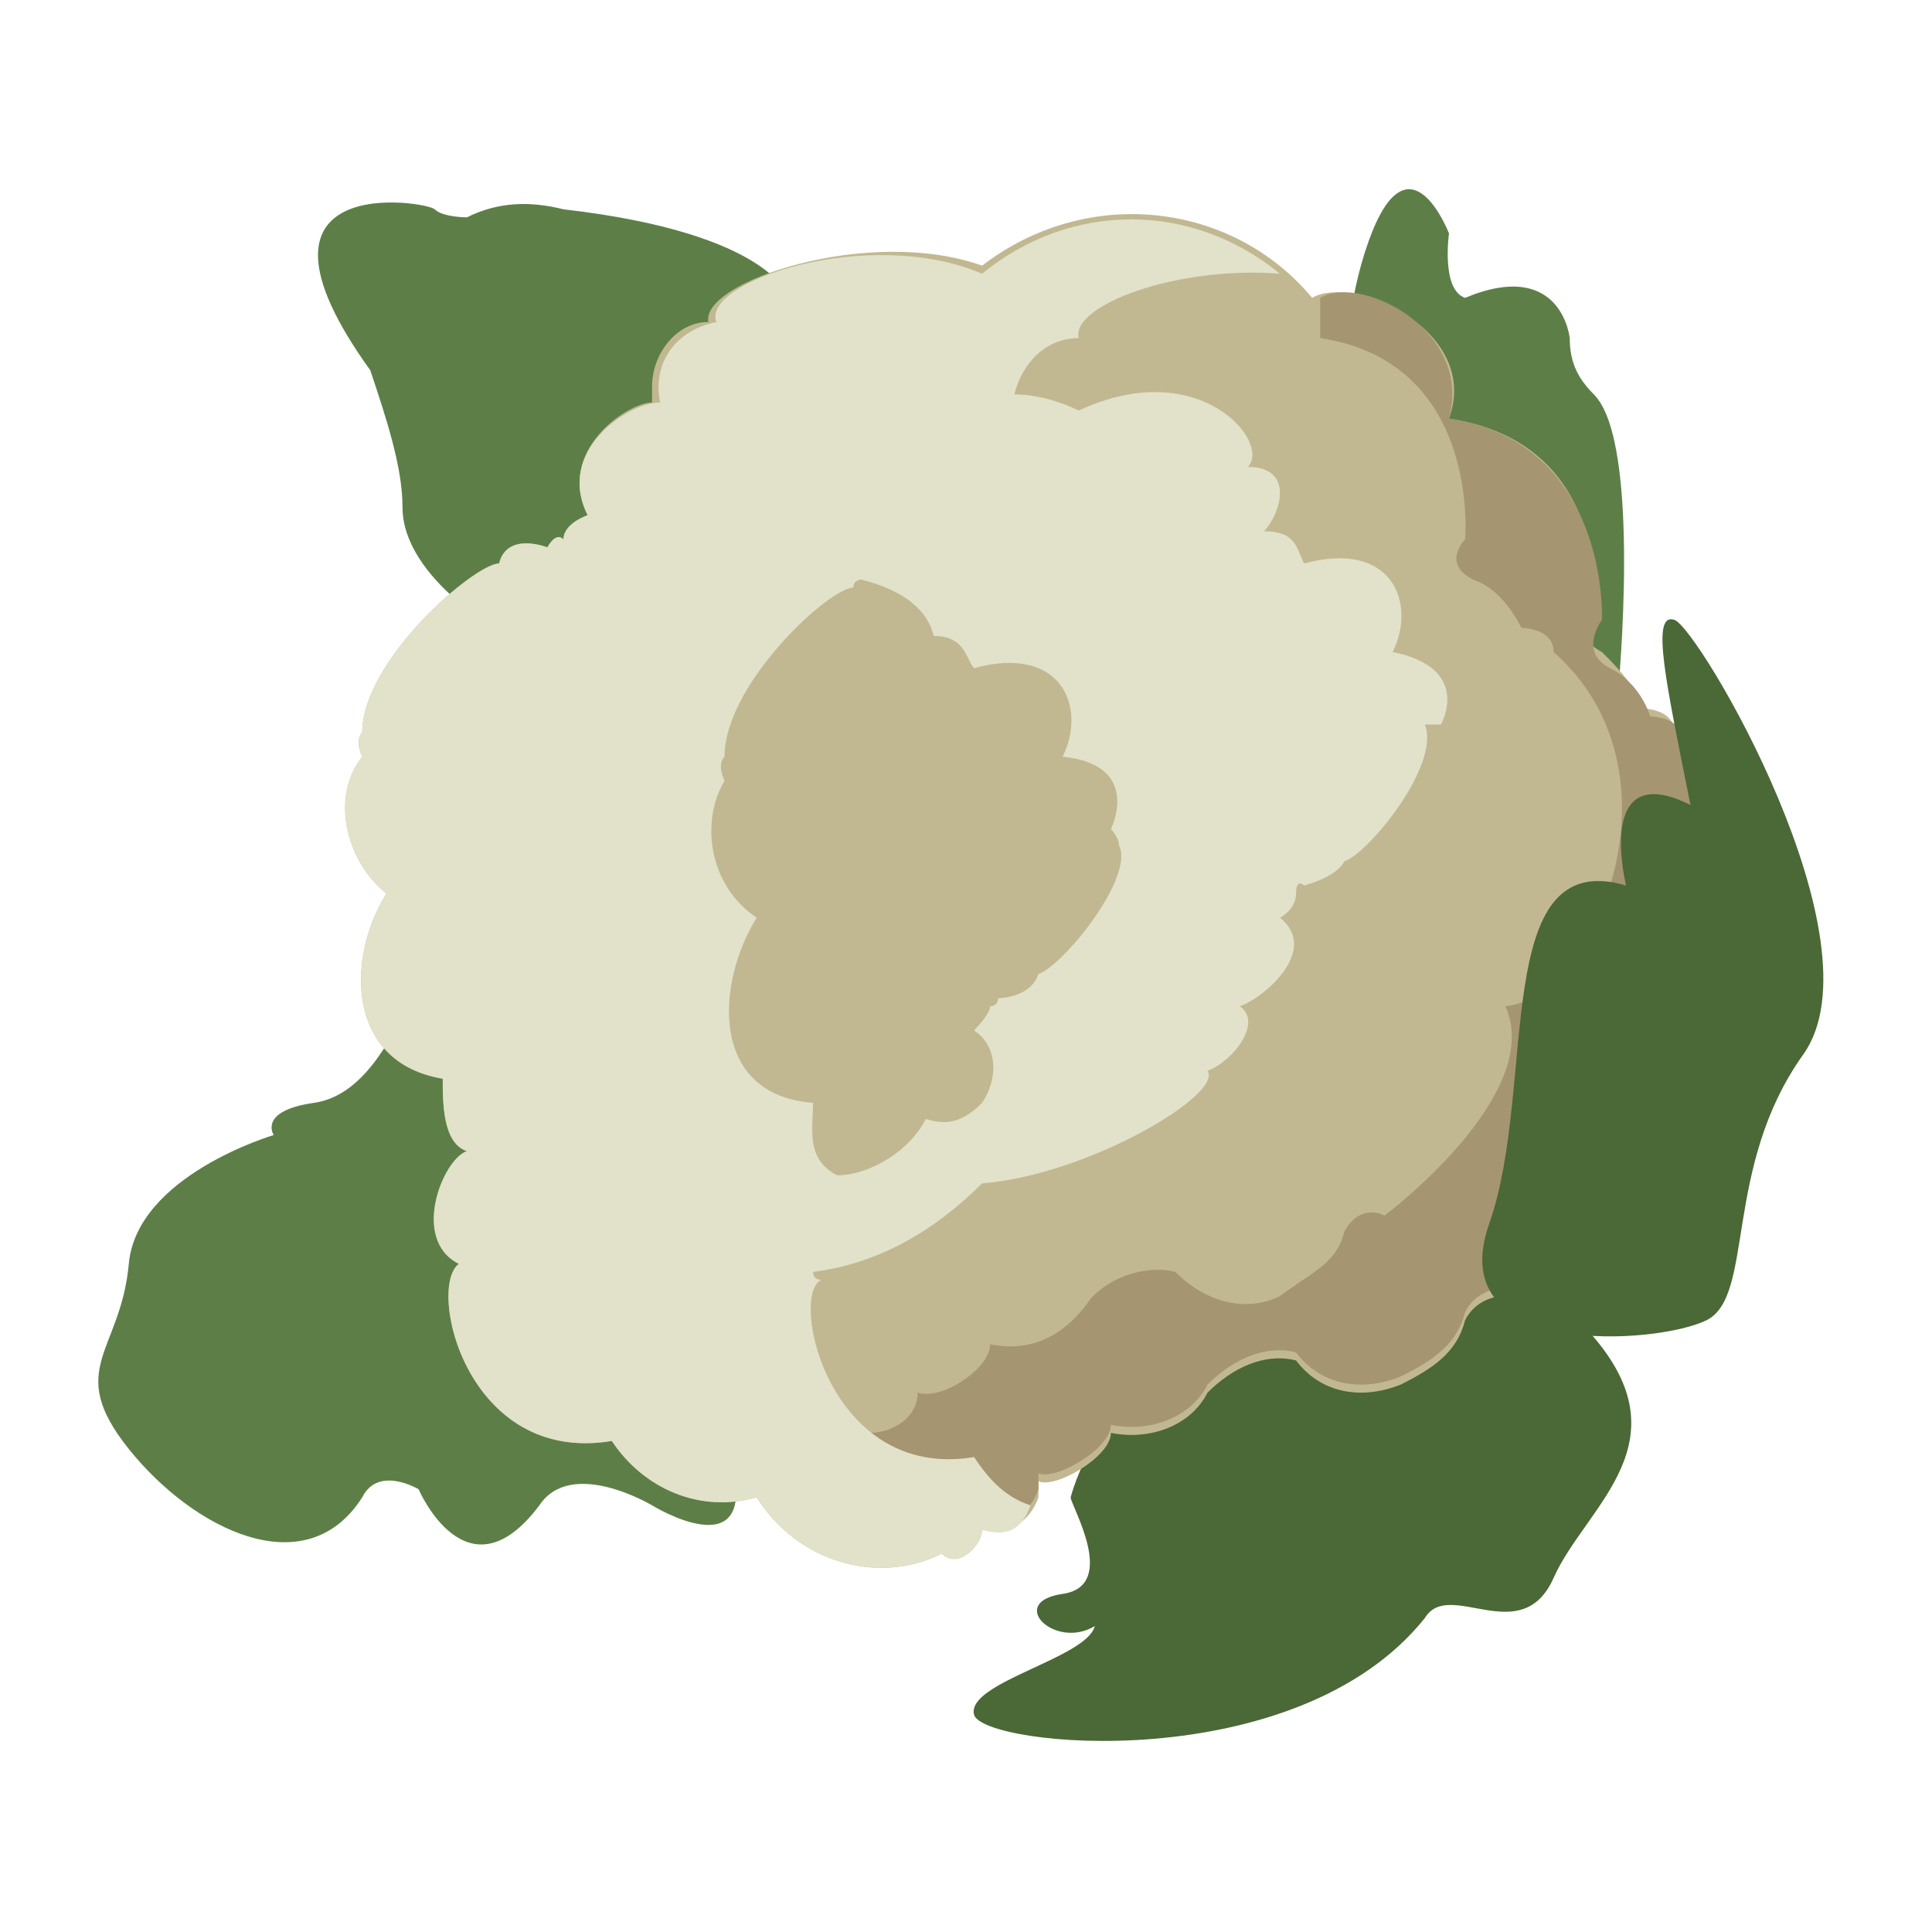 <?xml version="1.0" encoding="utf-8"?>
<!-- Generator: Adobe Illustrator 22.0.1, SVG Export Plug-In . SVG Version: 6.00 Build 0)  -->
<svg version="1.1" id="Ebene_1" xmlns="http://www.w3.org/2000/svg" xmlns:xlink="http://www.w3.org/1999/xlink" x="0px" y="0px"
	 width="24px" height="24px" viewBox="0 0 24 24" style="enable-background:new 0 0 24 24;" xml:space="preserve">
<style type="text/css">
	.st0{fill:#5D7F47;}
	.st1{fill:#4B6837;}
	.st2{fill:#C1B891;}
	.st3{fill:#A59571;}
	.st4{fill:#E1E2C9;}
</style>
<title>crop_CAULIFLOWER</title>
<path class="st0" d="M20.1,8.6c0,0,0.3-3.1-0.3-3.7c-0.2-0.2-0.3-0.4-0.3-0.7c0,0-0.1-1-1.3-0.5C17.9,3.6,18,2.9,18,2.9
	S17.5,1.6,17,3s-0.4,3.7,0.5,4.5S19.3,9.3,20.1,8.6z"/>
<path class="st0" d="M9.8,3.7c0,0-0.2-0.8-2.8-1.1C6.6,2.5,6.2,2.5,5.8,2.7c0,0-0.3,0-0.4-0.1s-2.6-0.5-0.8,2C4.8,5.2,5,5.8,5,6.3
	c0,0.9,1.3,1.6,1.3,1.6S10.9,6.6,9.8,3.7z"/>
<path class="st0" d="M5,12.7c-0.1,0-0.4,0.9-1.1,1s-0.5,0.4-0.5,0.4s-1.7,0.5-1.8,1.6S0.8,17,1.6,18s2.2,1.7,2.9,0.6
	c0.2-0.4,0.7-0.1,0.7-0.1s0.6,1.4,1.5,0.2c0.4-0.6,1.4,0,1.4,0s1.3,0.8,1-0.5S7.1,13.4,5,12.7z"/>
<path class="st1" d="M13.3,18.6c0,0.1,0.6,1.1-0.1,1.2s-0.1,0.7,0.4,0.4c-0.1,0.4-1.6,0.7-1.5,1.1s4,0.8,5.6-1.2
	c0.3-0.5,1.2,0.4,1.6-0.5s1.7-1.7,0.4-3.1S14,16.1,13.3,18.6z"/>
<path class="st2" d="M16.3,3.7c-1-1.2-2.8-1.4-4.1-0.4C10.8,2.8,8.7,3.5,8.8,4C8.4,4,8.1,4.4,8.1,4.8c0,0.1,0,0.1,0,0.2
	C7.8,5,6.9,5.6,7.3,6.4c0,0-0.3,0.1-0.3,0.3C6.9,6.6,6.8,6.8,6.8,6.8S6.3,6.6,6.2,7C5.9,7,4.5,8.2,4.5,9.1c-0.1,0.1,0,0.3,0,0.3
	c-0.4,0.5-0.2,1.3,0.3,1.7l0,0c-0.5,0.8-0.5,2.1,0.7,2.3c0,0.3,0,0.8,0.3,0.9c-0.3,0.1-0.7,1.1-0.1,1.4c-0.4,0.3,0.1,2.5,1.9,2.2
	c0.4,0.6,1.1,0.9,1.8,0.7c0.5,0.8,1.5,1.1,2.3,0.7c0.2,0.2,0.5-0.1,0.5-0.3c0.3,0.1,0.6-0.1,0.7-0.4c0-0.1,0-0.1,0-0.2
	c0.2,0.1,0.9-0.3,0.9-0.6c0.5,0.1,1-0.1,1.2-0.5c0.3-0.3,0.7-0.5,1.1-0.4c0.3,0.4,0.8,0.5,1.3,0.3c0.4-0.2,0.7-0.4,0.8-0.8
	c0.1-0.2,0.3-0.3,0.5-0.3l0,0c0,0,2-1.5,1.5-2.6c1.1-0.1,2.3-2.9,0.6-4.4c0-0.3-0.4-0.3-0.4-0.3c-0.1-0.3-0.3-0.5-0.5-0.7
	c-0.4-0.2-0.1-0.6-0.1-0.6s0.2-2-1.8-2.3C18.4,4.1,16.8,3.4,16.3,3.7z"/>
<path class="st3" d="M20.9,9.2c0-0.3-0.4-0.3-0.4-0.3c-0.1-0.3-0.3-0.5-0.5-0.6c-0.4-0.2-0.1-0.6-0.1-0.6S20,5.5,18,5.2
	c0.3-1.1-1.1-1.8-1.6-1.5c0,0.1,0,0.3,0,0.5c2,0.3,1.8,2.5,1.8,2.5S17.9,7,18.3,7.2c0.3,0.1,0.5,0.4,0.6,0.6c0,0,0.4,0,0.4,0.3
	c1.7,1.5,0.5,4.3-0.6,4.4c0.5,1.1-1.5,2.6-1.5,2.6c-0.2-0.1-0.4,0-0.5,0.2l0,0c-0.1,0.4-0.4,0.5-0.8,0.8c-0.4,0.2-0.9,0.1-1.3-0.3
	c-0.4-0.1-0.9,0.1-1.1,0.4c-0.3,0.4-0.7,0.6-1.2,0.5c0,0.3-0.6,0.7-0.9,0.6c0,0.3-0.3,0.5-0.6,0.5c-0.1,0-0.1,0-0.2,0
	c0,0.1-0.3,0.5-0.5,0.3c-0.8,0.4-1.8,0.1-2.3-0.7c-0.7,0.2-1.4-0.1-1.8-0.7H5.8c0.3,0.8,1,1.2,1.8,1.1c0.4,0.6,1.1,0.9,1.8,0.7
	c0.5,0.8,1.5,1.1,2.3,0.7c0.2,0.2,0.5-0.1,0.5-0.3c0.3,0.1,0.6-0.1,0.7-0.4c0-0.1,0-0.1,0-0.2c0.2,0.1,0.9-0.3,0.9-0.6
	c0.5,0.1,1-0.1,1.2-0.5c0.3-0.3,0.7-0.5,1.1-0.4c0.3,0.4,0.8,0.5,1.3,0.3c0.4-0.2,0.7-0.4,0.8-0.8c0.1-0.2,0.3-0.3,0.5-0.3l0,0
	c0,0,2-1.5,1.5-2.6C21.4,13.6,22.7,10.8,20.9,9.2z"/>
<path class="st1" d="M20.2,11c0,0-0.4-1.6,0.8-1c-0.3-1.5-0.5-2.4-0.2-2.3s2.6,4,1.6,5.4s-0.6,3-1.2,3.3s-3.3,0.5-2.7-1.2
	S18.5,10.5,20.2,11z"/>
<path class="st4" d="M17.9,9c0,0,0.4-0.7-0.6-0.9c0.3-0.6,0-1.4-1.1-1.1c-0.1-0.2-0.1-0.4-0.5-0.4c0.2-0.2,0.4-0.8-0.2-0.8
	c0.3-0.3-0.6-1.4-2.1-0.7c-0.2-0.1-0.5-0.2-0.8-0.2c0.1-0.4,0.4-0.7,0.8-0.7c-0.1-0.4,1.2-0.9,2.5-0.8c-1.1-0.9-2.6-0.9-3.7,0
	C10.8,2.8,8.7,3.5,8.9,4C8.4,4.1,8.1,4.5,8.2,5l0,0C7.8,5,6.9,5.6,7.3,6.4c0,0-0.3,0.1-0.3,0.3C6.9,6.6,6.8,6.8,6.8,6.8
	S6.3,6.6,6.2,7C5.9,7,4.5,8.2,4.5,9.1c-0.1,0.1,0,0.3,0,0.3c-0.4,0.5-0.2,1.3,0.3,1.7l0,0c-0.5,0.8-0.5,2.1,0.7,2.3
	c0,0.3,0,0.8,0.3,0.9c-0.3,0.1-0.7,1.1-0.1,1.4c-0.4,0.3,0.1,2.5,1.9,2.2c0.4,0.6,1.1,0.9,1.8,0.7c0.5,0.8,1.5,1.1,2.3,0.7
	c0.2,0.2,0.5-0.1,0.5-0.3c0.3,0.1,0.5,0,0.6-0.3c-0.3-0.1-0.5-0.3-0.7-0.6c-1.8,0.3-2.3-2-1.9-2.2c0,0-0.1,0-0.1-0.1
	c0.8-0.1,1.5-0.5,2.1-1.1c1.3-0.1,3-1.1,2.8-1.4c0.3-0.1,0.7-0.6,0.4-0.8c0.3-0.1,1-0.7,0.5-1.1c0,0,0.2-0.1,0.2-0.3
	s0.1-0.1,0.1-0.1s0.4-0.1,0.5-0.3c0.3-0.1,1.2-1.2,1-1.7C18,9,17.9,9,17.9,9z M12.9,12.1c-0.1,0.3-0.5,0.3-0.5,0.3s0,0.1-0.1,0.1
	c0,0.1-0.2,0.3-0.2,0.3c0.3,0.2,0.3,0.6,0.1,0.9c-0.2,0.2-0.4,0.3-0.7,0.2c-0.2,0.4-0.7,0.7-1.1,0.7c-0.4-0.2-0.3-0.6-0.3-0.9
	c-1.3-0.1-1.2-1.5-0.7-2.3C8.8,11,8.7,10.2,9,9.7l0,0c0,0-0.1-0.2,0-0.3c0-0.9,1.3-2.1,1.6-2.1c0-0.1,0.1-0.1,0.1-0.1
	c0.4,0.1,0.8,0.3,0.9,0.7c0.4,0,0.4,0.3,0.5,0.4c1.1-0.3,1.4,0.5,1.1,1.1c1,0.1,0.6,0.9,0.6,0.9s0.1,0.1,0.1,0.2
	C14.1,10.9,13.2,12,12.9,12.1L12.9,12.1z"/>
</svg>
